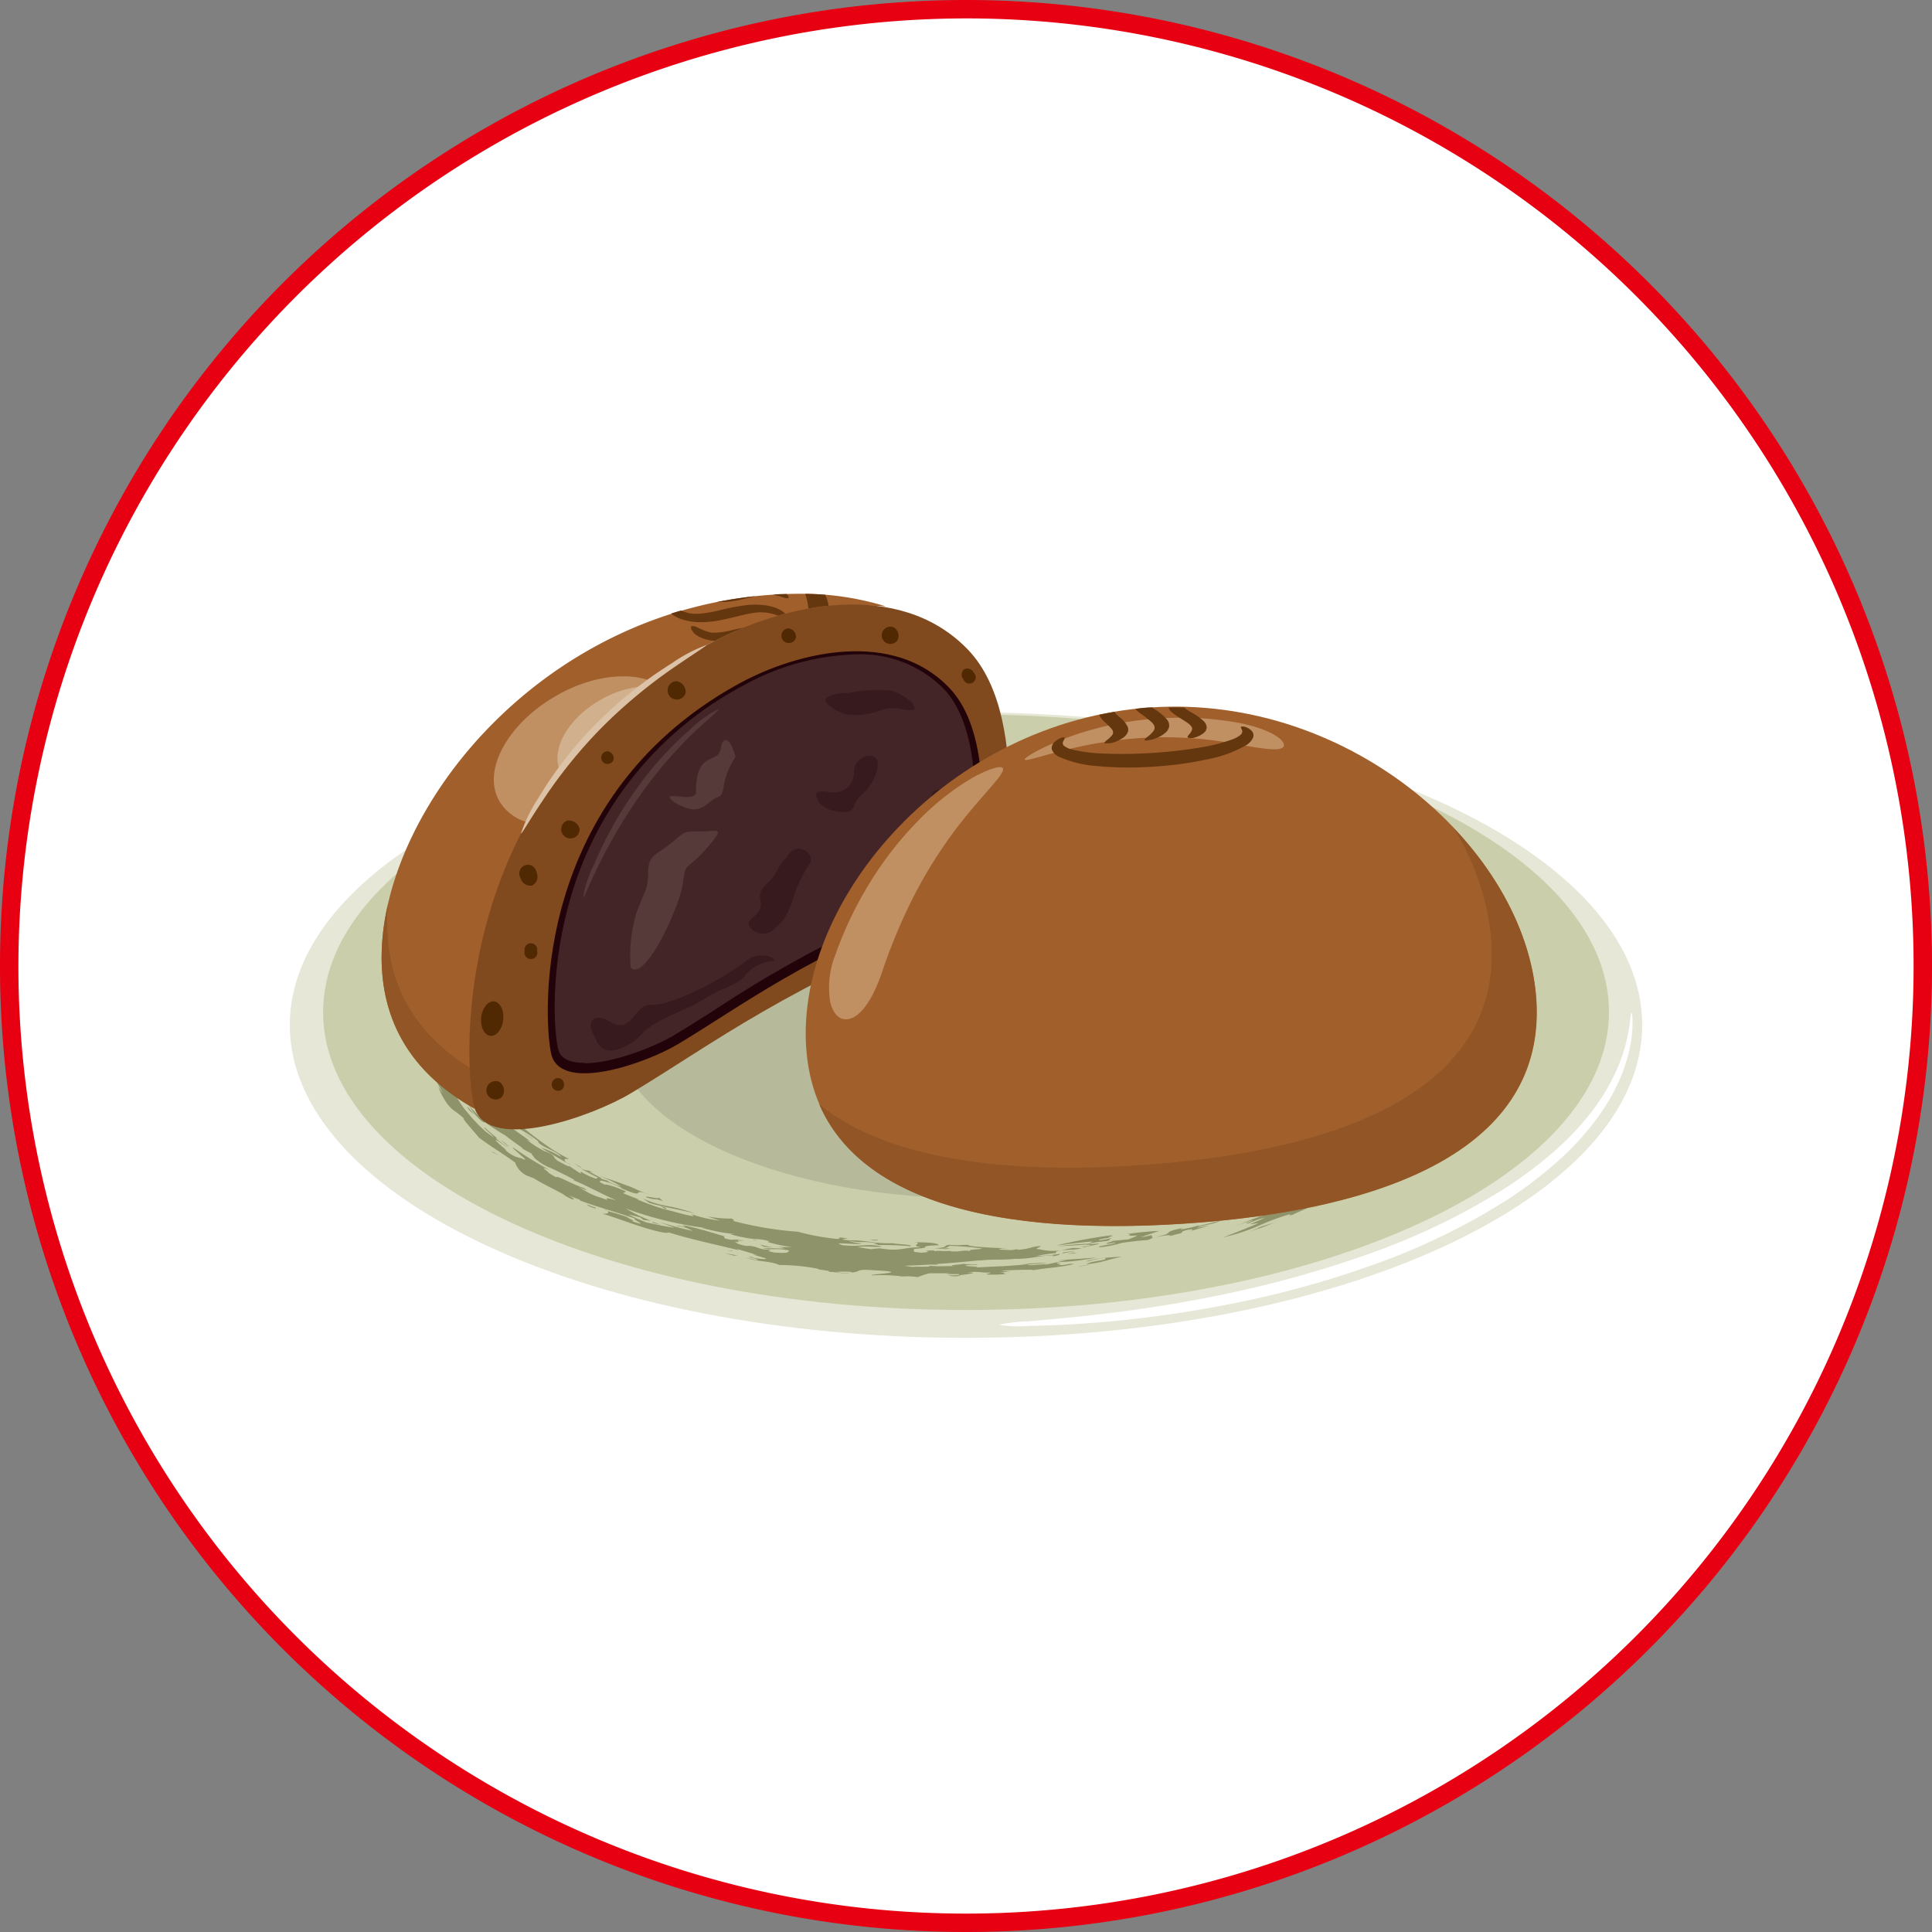 <svg xmlns="http://www.w3.org/2000/svg" viewBox="0 0 210 210"><rect x="0" y="0" width="210" height="210" fill="#808080" stroke="none"/><defs><style>.cls-1{fill:#fff;}.cls-2{fill:#e60012;}.cls-3{fill:#e6e7d6;}.cls-4{fill:#cbceaa;}.cls-5{fill:#b7ba9a;}.cls-6{fill:#8e936a;}.cls-7{fill:#a15f2c;}.cls-8{fill:#915526;}.cls-9{fill:#c09063;}.cls-10{fill:#d1b08d;}.cls-11{fill:#65370f;}.cls-12{fill:#804a1e;}.cls-13{fill:#dcc3a8;}.cls-14{fill:#220309;}.cls-15{fill:#432528;}.cls-16{fill:#563939;}.cls-17{fill:#371a1d;}.cls-18{fill:#502802;}</style></defs><title>アセット 1</title><g id="レイヤー_2" data-name="レイヤー 2"><g id="コンテンツ"><circle class="cls-1" cx="105" cy="105" r="104"/><path class="cls-2" d="M105,2A103,103,0,1,1,2,105,103.12,103.12,0,0,1,105,2m0-2A105,105,0,1,0,210,105,105,105,0,0,0,105,0Z"/><path class="cls-3" d="M178.5,111.42c0,18.8-32.91,34-73.5,34s-73.5-15.24-73.5-34,32.91-34,73.5-34S178.5,92.61,178.5,111.42Z"/><path class="cls-1" d="M108.56,144a17.55,17.55,0,0,1,3.23-.38c2.08-.18,5.09-.44,8.79-.89s8.09-1.12,12.9-2.14a119.45,119.45,0,0,0,15.39-4.33,73.79,73.79,0,0,0,14.35-6.87,45.28,45.28,0,0,0,5.56-4.11,30.91,30.91,0,0,0,4.15-4.35,22.32,22.32,0,0,0,2.6-4.21,19.16,19.16,0,0,0,1.25-3.52,20.88,20.88,0,0,0,.41-2.34,3.27,3.27,0,0,1,.15-.84s.1.29.11.85a13.56,13.56,0,0,1-.18,2.43,17.47,17.47,0,0,1-1.08,3.71,21.88,21.88,0,0,1-2.53,4.46,30.66,30.66,0,0,1-4.17,4.6,44.55,44.55,0,0,1-5.63,4.32,71.13,71.13,0,0,1-14.56,7.07,105.64,105.64,0,0,1-15.58,4.28,128.05,128.05,0,0,1-13,1.89c-3.74.34-6.77.46-8.86.49A13.88,13.88,0,0,1,108.56,144Z"/><path class="cls-4" d="M105,77.65c-38.6,0-69.88,14.49-69.88,32.37S66.4,142.39,105,142.39,174.89,127.9,174.89,110,143.6,77.65,105,77.65Z"/><path class="cls-5" d="M143,113c-.05,9.71-17.08,17.43-38,17.25S67,122.05,67,112.34s17.08-17.43,38-17.25S143,103.3,143,113Z"/><path class="cls-6" d="M126.25,134.36c.59-.13,1.13-.12.92,0,1.19-.37,1.24-.23,1.35-.51.74-.28,1.61-.3.75,0,.73-.21,1.46-.42,2.19-.65l-1.34.27c.32-.28,2.13-.44,2.49-.79-.79.21-1.59.41-2.39.6l.11-.1a12.13,12.13,0,0,1-2,.45c.05-.05,0-.09.42-.19-2.91.57-.7.53-3.13,1Z"/><path class="cls-6" d="M123.67,134.29l-1,.42-1.73.17c0,.1-1.26.33-.39.3a7.11,7.11,0,0,1,.75-.13c-.16.22-2.29.39-1.76.52a12.56,12.56,0,0,0,2.41-.48c1.26-.17,2.17-.27,2.77-.3.37-.09.4-.22.87-.33l-.32.07-.11-.28a8.07,8.07,0,0,1-1.19.24l2-.69a29,29,0,0,0-3.44.34C123.51,134.24,121.73,134.38,123.67,134.29Z"/><path class="cls-6" d="M125.6,134.46h0Z"/><path class="cls-6" d="M102.65,84.89a1.23,1.23,0,0,0,.64-.12c-1.66,0-3.32.07-5,.16.16.07,1.59.1.64.19a6.8,6.8,0,0,0,1.91-.16l-.36.12c1.14-.18,1.93.1,1.18.21h.1c1-.21,2.1-.42,3.16-.61C103.78,84.64,104.05,84.87,102.65,84.89Z"/><path class="cls-6" d="M140,132.23c.6-.24.67-.3.59-.3Z"/><path class="cls-6" d="M105.69,84.54l1-.18A7.36,7.36,0,0,0,105.69,84.54Z"/><path class="cls-6" d="M98.92,87.43s0,0,0,0l.43-.11h0Z"/><path class="cls-6" d="M128.31,86.09l.33,0Z"/><path class="cls-6" d="M86,89.79l2.09-.49c-.27.12.75,0,.32.11.16,0,.91-.17.7-.18l-.43.06a7.6,7.6,0,0,1,2.24-.8,5.9,5.9,0,0,0-2.27.38l-.55.11-1.72.59Z"/><path class="cls-6" d="M161,112.58v0A0,0,0,0,0,161,112.58Z"/><path class="cls-6" d="M161,112.46l.07.09C161,112.44,161,112,161,112.46Z"/><path class="cls-6" d="M105.33,84.69s.15-.1.36-.15l-.74.13Z"/><polygon class="cls-6" points="103.64 85.22 101.79 85.28 101.11 85.42 103.64 85.22"/><path class="cls-6" d="M125.41,85.41c3.85.65-1,.11.76.49,1.07.16,1.47.1,2.14.19-3.06-.47.5-.37-2.59-.86a9.43,9.43,0,0,1,3.3.42c1.13.47-1.06,0-1.38.14a4.26,4.26,0,0,0,1.58.1c1.92.45,4.06.62,5.12,1.24a11.15,11.15,0,0,0,2.16.31c.23-.21-2-.72-2.49-1,.1,0,.3.14.23.16l-1.19-.36c1.12.37-.22.2-.84.07-.44-.1-1.33-.29-1.19-.33l.68.1c-.85-.28-1.95-.25-2.85-.57,0-.07.32,0,.38,0-1.07,0-2.06-.25-3.62-.39l.93-.09a37.37,37.37,0,0,1-6-.86c.21.06.6.15.36.16-1.15-.08-2-.35-1.44-.42-1.14.06-4.24-.62-5.78-.44q-3.56.39-7,1l.83,0c.62.23,1,.22-.14.4a9.31,9.31,0,0,1,2.3-.24c-.64.09-.81.33.74.42,3.9,0,6.54-.43,10.23-.29.11.17,3,.52,4.35.8a12.69,12.69,0,0,1-2.66-.14l2.66.44Z"/><path class="cls-6" d="M116.31,84.79a1.36,1.36,0,0,0,.29.06A1.36,1.36,0,0,0,116.31,84.79Z"/><path class="cls-6" d="M122,85.21s0,0,0,0l.34,0Z"/><path class="cls-6" d="M106.23,85.08l-.63.1.5,0C106.26,85.12,106.34,85.1,106.23,85.08Z"/><path class="cls-6" d="M105.46,84.77l.12-.06-.25,0S105.33,84.76,105.46,84.77Z"/><path class="cls-6" d="M139.41,90.47l.36.09A1.31,1.31,0,0,0,139.41,90.47Z"/><path class="cls-6" d="M129.62,86.51c-1.33-.26-.21.2-2.08-.17l.54.13c-1.36-.17-3.72-.63-5.33-.85.19-.08-1-.27-.75-.39a13.86,13.86,0,0,0-2.8-.13c-.68-.13-1.73-.1-2.6-.25.36.13-1.26.2.86.29-.17,0-.06,0-.23,0a27.62,27.62,0,0,0,3.09.25c.69.18-1.17,0-.51.13,1.48.07,4.56.74,4.52.39a5,5,0,0,1,1.5.37,18.17,18.17,0,0,1,3.74.61c1.33.31,2.44.6,2.49.37a23.08,23.08,0,0,0-2.51-.46Z"/><path class="cls-6" d="M108.48,85.1h0Z"/><path class="cls-6" d="M91.46,84.34,92,84c3.21-.37,4.39-.36,7.21-.51.21,0-.13.08-.3.1,2-.13,5-.11,6.4-.24.63,0,2.28.13,1.65.21a8.46,8.46,0,0,1,1,0c.09.11-.79,0-.81.1a1.33,1.33,0,0,0,.45,0c-.47.09.48.38-1.71.35-.85-.28,1.52,0,1-.31-.73,0-.64.1-.71.13-.92,0-.9-.08-.85-.15-.35.09-1.52,0-2,.11-1.8,0,.1-.22-1.08-.2l-.67.31h-2c-2.83.24.42.48-2.79.81.41-.17-.9-.36-2.4-.3A34.25,34.25,0,0,1,98.17,84c-1.65-.15,2.26-.14,1.4-.36a19.48,19.48,0,0,1-3.22.24l.34,0c-1.12,0-1.94.4-3.49.42-.77.08-.64,0-.51-.1A4.49,4.49,0,0,1,91.46,84.34Zm1.67-.22,1-.06A4.94,4.94,0,0,0,93.13,84.12Z"/><path class="cls-6" d="M109.73,135.69h0Z"/><path class="cls-6" d="M57.51,98.64l-.46.32Z"/><path class="cls-6" d="M50.52,108.11c-.06.23-.11.46-.15.68C50.44,108.53,50.48,108.32,50.52,108.11Z"/><polygon class="cls-6" points="102.81 135.75 102.78 135.75 102.65 135.76 102.81 135.75"/><path class="cls-6" d="M61.63,126.37a3.89,3.89,0,0,0,.38.27A1.63,1.63,0,0,0,61.63,126.37Z"/><polygon class="cls-6" points="50.55 107.98 50.53 108.02 50.52 108.11 50.55 107.98"/><path class="cls-6" d="M62.72,96.54l.31-.19A2.64,2.64,0,0,0,62.72,96.54Z"/><path class="cls-6" d="M61.63,96.17l.3-.19Z"/><path class="cls-6" d="M80.48,90.21l.75-.2Z"/><path class="cls-6" d="M63.53,95.42l.09-.08C63.52,95.39,63.49,95.43,63.53,95.42Z"/><polygon class="cls-6" points="114.76 136.26 114.72 136.27 114.7 136.3 114.76 136.26"/><path class="cls-6" d="M116.63,135.67l.68-.09C117.06,135.6,116.81,135.64,116.63,135.67Z"/><path class="cls-6" d="M71.78,131.11c.18.11.63.3.4.28C72.57,131.45,72.59,131.3,71.78,131.11Z"/><path class="cls-6" d="M111,138.34a4,4,0,0,1,.44-.12C111.17,138.28,110.91,138.32,111,138.34Z"/><path class="cls-6" d="M111.46,138.22l.43-.09C111.74,138.15,111.59,138.19,111.46,138.22Z"/><path class="cls-6" d="M66,131.58a.86.86,0,0,0-.21-.13C65.75,131.5,65.83,131.54,66,131.58Z"/><path class="cls-6" d="M117.87,135.57c.12-.08,3.07-.58.57-.32.07-.23,1.59-.29,2.25-.43-.49,0,.22-.17.06-.23a8.92,8.92,0,0,1-1.25.23c-.27-.07.55-.23,1.2-.28-.81,0,1-.3-.15-.24a57.23,57.23,0,0,0-5.75,1.08c1.38-.16,2.9-.38,4-.43l-.45.24a33.22,33.22,0,0,0-3.33.27c1-.05,1.89-.1,2.83-.17,1.34,0,.46.15-.58.29A2.1,2.1,0,0,1,117.87,135.57Z"/><path class="cls-6" d="M116.11,137.4h0l.12,0Z"/><path class="cls-6" d="M79.53,86.53l.23-.13C79.57,86.48,79.51,86.51,79.53,86.53Z"/><path class="cls-6" d="M114.33,136.63h0Z"/><path class="cls-6" d="M73.48,88l0,0S73.49,88,73.48,88Z"/><path class="cls-6" d="M73.08,92.38h0C73.24,92.34,73.18,92.35,73.08,92.38Z"/><path class="cls-6" d="M73.48,88.05v0S73.47,88,73.48,88.05Z"/><path class="cls-6" d="M48.33,104.55s.08-.07.19-.19S48.48,104.34,48.33,104.55Z"/><path class="cls-6" d="M52.36,99.93l.1-.06Z"/><path class="cls-6" d="M70.76,129.88l-.64-.21A6,6,0,0,0,70.76,129.88Z"/><path class="cls-6" d="M73.51,88l.27-.14Z"/><polygon class="cls-6" points="47.62 113.73 47.57 113.55 47.58 113.66 47.62 113.73"/><path class="cls-6" d="M48.44,116.72a1,1,0,0,0-.14-.17c.26.49.62,1.2,1,1.77a3.31,3.31,0,0,0,.88,1.06,8.24,8.24,0,0,1-.64-1.08c-.22-.44-.35-.82-.22-.7a11.81,11.81,0,0,1-.9-2.1c.35,1.2-.13.21-.45-.59-.15-.76.2.09.06-.56a11.11,11.11,0,0,1-.33-1.72,11.15,11.15,0,0,0,.23,1.52l-.29-.42.05.15c.16.64.26,1,.29,1.15s0,.23,0,.27-.05.08,0,.27A6.51,6.51,0,0,0,48.44,116.72Z"/><path class="cls-6" d="M48.3,116.55a4,4,0,0,0-.21-.38A1.73,1.73,0,0,0,48.3,116.55Z"/><path class="cls-6" d="M55.07,125c.11.07.23.16.39.25Z"/><path class="cls-6" d="M99.79,85.44c-.05-.06-1.58-.11-1.55,0l1.37,0Z"/><path class="cls-6" d="M82.4,134.87l-.5-.1h-.1A3.93,3.93,0,0,0,82.4,134.87Z"/><path class="cls-6" d="M49.59,118a2.12,2.12,0,0,0-.29-.37A1.64,1.64,0,0,0,49.59,118Z"/><path class="cls-6" d="M82.43,135.23a1.76,1.76,0,0,1,.54.27c.44.08.76.06,1.21.11A12.46,12.46,0,0,1,82.43,135.23Z"/><path class="cls-6" d="M84.22,135.61h0Z"/><path class="cls-6" d="M100.7,85.47l.41,0-.21,0,1,0,.43,0a.27.27,0,0,0-.15,0h.34c.83-.17,2.92-.29,3.53-.37a21.66,21.66,0,0,1,2.38,0c-.56,0-1.32,0-1.09.08a14.87,14.87,0,0,0,3.69.26l-1.16,0c.87-.08,1.75-.14,2.63-.2.91.19-1.32.09-1.68.19,2-.06,3.7.5,4.66.3.12.18.32.48,1.65.59-.94-.29.81,0,0-.33.47,0,1.48.22,1.57.1l-.13.06a11.68,11.68,0,0,0,4,.23c2.72.34,4,.68,6.14,1.09a2.57,2.57,0,0,0,1.47.74c.44-.06,2.42.34,2.67.21a8.35,8.35,0,0,0-2.26-.33c-.73-.37,0-.21-1.06-.57.42.13,1.4.32,2.38.55a13.63,13.63,0,0,1,2.41.7l-.34-.06c1.46.52,1.61,1,4.13,1.54l1.2.27c-.06,0-.07,0-.11,0a11.33,11.33,0,0,1,1.62.68,11.62,11.62,0,0,0,1.8.64c-.16,0-.07,0-.24,0,1.13.56,2.38.86,3.27,1.22.46.39-.19.09-.57,0,2,1,4.23,1.83,5.52,2.38.4.27.79.55,1.18.83-.76-.4-1.74-.78-1.57-.56a9.4,9.4,0,0,1,1.53.85,10.86,10.86,0,0,1-1.17-.34c.92.67,1.07.67,1.15.63s.07-.12.65.46c.59.41,1,.53,1.15.48.32.3.64.61.94.92a9,9,0,0,1,2.25,1.71c.15,0-.5-.72-.85-.94a5.52,5.52,0,0,1,1.54,1.21,11.06,11.06,0,0,0,1.48,1.9c.66.83,1.14,1.62.74,1.36a14.17,14.17,0,0,1,2.28,5,13.55,13.55,0,0,1,.23,4.67c-.19.72-.65,2.12-.55,1.23a20.47,20.47,0,0,1-1.15,3.13,11,11,0,0,1-1.82,2.8c-.16.14.74-.94.59-.94a10.74,10.74,0,0,1-1.65,1.94c-.65.62-1.41,1.29-2.39,2.17a1.36,1.36,0,0,0,.41-.49,9.9,9.9,0,0,1-1.26,1.25c-.32.21.38-.35.18-.25a68.13,68.13,0,0,1-5.88,3.88,42,42,0,0,1-6.3,3.1c1.35-.53,1.76-1,1.74-1l-1.31.54c-.46.3-1.45.68-2.26,1.06-.12,0-.54.1-.15-.1a25.7,25.7,0,0,0-3.44,1.26,21.51,21.51,0,0,1-3.93,1.29c1.3-.49,2.59-1,3.87-1.55l-1,.14c.57-.23,1.12-.48,1.68-.72-1.07.21-1.89.74-2.06.61.2-.11.74-.25.73-.34a12,12,0,0,0-1.8.61c.94-.43,2.38-.94,3.81-1.47s2.88-1.08,3.87-1.51c.3-.15-.24.18-.29.24.82-.33,1.35-.43,2.35-.92.57-.41-.52.11-1,.3,0-.14.27-.24.82-.5a7.08,7.08,0,0,0,1.71-.63,19.51,19.51,0,0,1,2.12-.89c1.43-.78,1.25-.83,1.08-.84s-.32,0,1.05-.76l.9-.32c1.48-1.09,3.3-2.57,4.81-3.93l-.31.3c-.16.25.23,0,.41-.14,1.2-1,1.92-2.2,2.62-2.82a20.94,20.94,0,0,0,1.43-2.85,12.07,12.07,0,0,0,.81-3.16c.17-.23.14.39,0,1.17s-.51,1.68-.62,2.08a13.93,13.93,0,0,0,.65-1.66c-.34,1.05-.45,1.47-.62,2.14a6.51,6.51,0,0,0,.66-1.71c.11-.51.19-1,.3-1.73,0,.13.14-.06.23-.73l-.15-.21s0-.09.07-.3a11.07,11.07,0,0,0-.21-2.57c0,.55-.13.59-.09,1.24.08-.24.15.32.11,1,0-.29-.07-.13-.1.09s-.09.53-.13.52a9.93,9.93,0,0,0,0-2,8.76,8.76,0,0,0-.33-1.67l.08-.31a14.08,14.08,0,0,0-1.37-3.18l.2.2a25.33,25.33,0,0,0-2.63-3.64,23.64,23.64,0,0,0-3.6-2.49A18.92,18.92,0,0,1,151,98a12.85,12.85,0,0,0-2.83-1.62c-.09-.07,1,.4,1.55.62-.91-.58-1.78-.76-2-1.1,2.09,1.22,0-.21.95.26a18.41,18.41,0,0,0-2.62-1.23c1.65.81-.71,0,1,.72-1.36-.5-3.17-1.25-4.73-2,0-.08-.14-.2-.72-.47l-.53-.06c-.75-.31,1.51.41,0-.21-.82-.19-2-.65-3.08-1a6.71,6.71,0,0,0-2.48-.54c-1.18-.52,2.37.54.59-.21,1.12.17,2.54.82,3,.75-1.06-.3-.32-.3-1-.52l-1.21-.25.26.08c-2-.43-5.15-1.37-7.74-1.89-2.23-.26-3.79-.25-6.42-.68.8,0-2.18-.45-.48-.42A6.49,6.49,0,0,0,120,88c1.08.17.38.07,1.28.24a14.79,14.79,0,0,1-2.61-.29c.26,0,.16,0,.22,0-1.28-.22-.63,0-1.57,0a22.61,22.61,0,0,0-2.9-.38l-1.26.13c.69-.1-1.19-.13-1.37-.27a20.44,20.44,0,0,1-3,.11c.56-.06-1.24-.15-1.26-.29-2.33-.19-3.85.36-6.06.2.07,0,.51-.14-.13-.16s-1.4.06-1.94.1h0c-.27,0-.43.05-.44.08a31.5,31.5,0,0,1-3.2.61,8.2,8.2,0,0,0,2.34-.1l.56-.19c.57.22,1.65-.12,2.07,0-1.09.33-4.23.41-6.09.76a52.26,52.26,0,0,0,5.82-.1l-1-.06,1.14,0-1.11-.13c1.08,0,2-.09,3-.1-1.14,0-1.6-.19-.94-.17a11.26,11.26,0,0,0,2.3-.13c-.54,0-1.25,0-.8-.11,1.93.18,2.45.06,4.2.3-.21-.29,2.19,0,2.46-.19l-.82,0,1.73-.1c1.58.31-1.41.16,1,.45,2.22.16,2.18-.14,3.94,0a17.66,17.66,0,0,1-3.4,0l.85.14c-.46.06-2.41-.07-3.39-.11,1.62-.13-.75-.1-1.48-.26-.14.16.9.16-.33.26a26.91,26.91,0,0,1,2.77.14,10.54,10.54,0,0,0-2.94.13,9.68,9.68,0,0,1-2.64.16c1.27-.07-.44-.24-.59-.31-.6,0-1.8.07-2.3.12l.46.22c-1.59.14-2.17-.34-4,0-.23.14,1.62,0,1.29,0a42.63,42.63,0,0,1-5.68,0c-.12.08-.08.22-.85.42.23-.16-.35-.18.52-.36a12.41,12.41,0,0,0-2.28.32c1.56-.09-.61.26-.89.38-.8.07.23-.17.72-.26-.65,0-1.44-.08-1.78.17a9.68,9.68,0,0,1,3-.75l-.81.06a6,6,0,0,1,1.46-.18c-.79,0-.73-.17-.55-.29s-.06,0,0,0c.65,0,1.15-.11,1-.18.57-.25-.91,0-1.36-.09l-1,.14q-1.65.51-3.27,1a21.43,21.43,0,0,1-3.16.31l-.27.22c-1.23.19-2.4.37-1.65,0,.05,0,.21,0,.48,0a.52.52,0,0,1,.17-.09l0,0c-1.31.29-2.12.5-2.2.52,2.19-.68.06-.32.37-.69-.75.18-1.5.37-2.24.57,1.39-.2,0,.14-.42.29a12.79,12.79,0,0,0-2.6.61l.05-.05a21.88,21.88,0,0,0-2.88.8,17.21,17.21,0,0,1-1.5,1c1.54-.41.66-.06.81,0a2.61,2.61,0,0,0-.47.15c-.2.12.31,0,.37,0a30.81,30.81,0,0,0,3.87-1.44c-.53,0-.84.32-1.41.41a15.73,15.73,0,0,1,3.19-1l.48,0,1.37-.39a5,5,0,0,1-1.62.63c.21.08,1.42-.36,2.32-.5l.42-.28c-.15.14,1.76-.22.43.19-.73.19-1.45.4-2.17.61h.64l-1.84.46.41-.2a5,5,0,0,1-1.94.36c-.23,0-.48,0-1.92.47a18,18,0,0,1-3.63,1.31c1.27-.47.08-.19.52-.48a8.24,8.24,0,0,0-2.35,1c-.37,0-.65,0,.52-.4.06-.29-1.51.59-1.7.39a12.41,12.41,0,0,0-3.31,1.79,21.12,21.12,0,0,1-3.7,2l.1-.18c-1.27.77-2.25,1.39-3.18,2a22.78,22.78,0,0,0-2.79,2.15c-.58.39-1.14.79-1.69,1.22.28-.36,1.08-1.36.56-1.06.93-.49,1.71-1.26,2.7-1.8.05-.13-.35.1-.53.19.54-.41.88-.51,1.6-1-.07,0-.91.48-.32,0l1.11-.54a4.11,4.11,0,0,0,1-.84,3.34,3.34,0,0,1,1.24-.83,7.34,7.34,0,0,1-1.4,1.27c.76-.44-1,.68-.22.34a20.54,20.54,0,0,1,3-1.91,3,3,0,0,1-.55.38c.74-.35,1.49-.69,2.25-1-.31.07.14-.19.63-.46s1-.55.89-.59a22.72,22.72,0,0,0-2.11.93l-2.32,1.13a13.4,13.4,0,0,0,2-1.5.61.61,0,0,0,.15,0c.34-.37-.11-.22-.24-.51-1.16.82-2.08,1.07-3.44,2-.18.31.93-.28,1.63-.7l-1.2.8.2-.21c-1.07.58-2.11,1.21-3.12,1.88a5.55,5.55,0,0,0,1-.87c-.4.25-.81.47-1.25.71.18.08.2.22-.17.48-1.92,1.33-2.94,2.11-3.7,2.57l-.18.2c.2-.07,0,.27-.35.73a10,10,0,0,0-.82,1.35c-.13-.15-.8.85-1.21,1.35,0,.4.48.15,1.05-.37a6.37,6.37,0,0,0,.48-1,1.36,1.36,0,0,1,.1-.54A21.8,21.8,0,0,1,54,101.38c-.1.16-.19.33-.28.5.92-.81,1.72-1.74,1.79-1.51-.42.52-1.28,1.18-1.63,1.74.21-.17.42-.34.64-.5a2.45,2.45,0,0,1-.81.77,2.76,2.76,0,0,0-.93.94c.55-.35-.11.12-.46.76.23-.19.69-.76,1.12-1.2s.79-.75.72-.46c-.27.36-.84.83-1.38,1.37a4.61,4.61,0,0,0-1.22,1.72v-.06a6.21,6.21,0,0,0-.81,1.59,7.32,7.32,0,0,0-.21,1,6.19,6.19,0,0,0-.49,2.19l-.09,0c0,.33,0,.65,0,1a4.64,4.64,0,0,1,.25-2l-.19.07a12.54,12.54,0,0,0,.6-2.44,19.7,19.7,0,0,0-.67,2,2.17,2.17,0,0,0-.07,1.42c-.08.22-.16.45-.23.68s0,.22,0,.33c-.06.26-.15.26-.21.06a2.65,2.65,0,0,1-.08-1.12c.06-.17.1-.26.13-.2a4.49,4.49,0,0,1,.35-2.09q-.08.31-.12.63c.42-1.41,1.07-2.64,1.21-3.18a10.86,10.86,0,0,0-1.92,6c.37.6.66,1.24,1.06,1.46a12.66,12.66,0,0,0,.59,2c.26.68.57,1.33.8,1.86l-.12,0a6.37,6.37,0,0,0,.85,1.27c.29.55-.4-.23-.19.15a18.65,18.65,0,0,0,1.35,1.47c-.1,0-.44-.3-.79-.71a11.58,11.58,0,0,1-.94-1.23c.09.12.29.35.25.26-.24-.39-.63-.91-.93-1.41a2.41,2.41,0,0,1-.47-1.18c-.19-.38.47.73,0-.6-.21-.92-.45-1.16-.55-1.25a2,2,0,0,0,.06.69c0,.3.1.56,0,.32.25.72.46,1,.82,1.88a5.65,5.65,0,0,1-.87-2c-.29-.69-.48-1-.62-1s-.21.23-.13.6c0-.1.24.58.45,1,.1.22.19.38.21.36a2.47,2.47,0,0,0-.13-.7c.22.4.48,1,.81,1.57a10.27,10.27,0,0,0,1.1,1.67l-.07,0c.29.41.6.8.93,1.19-.17-.14-.48-.48-.56-.44A17.83,17.83,0,0,0,53.39,120c-.46-.39-.36-.23-.1.08s.7.75.88,1c.26.06.94.55.41-.06s-.43-.3-1-.87c.32.22.64.44,1,.65l.05.09.64.33c.58.52.39.49.25.47s-.24,0,.61.58l-.05-.36c.89.76,1.94,1.62,3,2.36A19.44,19.44,0,0,0,61.9,126c-.49-.1-.78,0-.27.42-.64-.39-1.94-1.12-2.85-1.68A9.48,9.48,0,0,1,61,125.76c-.15-.31-.81-.62-1.41-.91s-1.15-.6-1.09-.8a13.49,13.49,0,0,0-2.08-1.35,5.22,5.22,0,0,1-1.66-1.33c-.15.12-.56-.4-.76-.37a5.48,5.48,0,0,0,1.49,1.49c.74.57,1.62,1.15,2.26,1.65a3.25,3.25,0,0,0-.49-.25,10.72,10.72,0,0,0,2.08,1.31l-.08-.07c1.31.58.69.57,1.38,1.06.29.14,1.3.74,1.2.53.42.29.85.57,1.29.85l0-.22a8.24,8.24,0,0,0,1.66.78L65,128c-.64-.31-1.27-.63-1.9-1,1,.42.34,0,1.43.45-1.29-.38.81.49.87.69l.84.26-.22,0a10.1,10.1,0,0,0,1.52.58A12.92,12.92,0,0,0,65,127.77c.84.27,2.49.83,2.89,1,.88.27,1.44.62,2.25.93-.79-.25-.7-.07-.8,0s-.39.08-1.92-.59a1.24,1.24,0,0,1,.4.15,9,9,0,0,0-2.55-.95c.12.2-.59-.07.56.51-.35-.24,1.11.16,2.21.69l-.31.19c.56.23,1.11.45,1.67.66l-.16,0a26.29,26.29,0,0,0,3,1.08c.44.09,1.47.4,2.24.58s1.25.26.58-.08a14.4,14.4,0,0,0,3.2.74l-1.43-.48a12.21,12.21,0,0,0,2.7.25c.13.1.42.24.12.25a38.76,38.76,0,0,0,7.11,1.19,24.93,24.93,0,0,0,4.26.78c.5,0-.36-.3,1.19-.05.1,0-1.53.05.22.21,1.25-.09,2.9.39,4.53.3.85.13,2.34.17,2,.33a33.34,33.34,0,0,0-3.57-.13c.19-.09-1-.18.05-.18-2-.3-1.34,0-3.16-.26-.14,0,.92.28,1.32.25,0,.26-3.63-.25-2,.21,2,.22,2.59-.23,4.27.15-.69.1-1.75-.11-2.64.06l1.4.22,1-.1-.07,0c2.47.39,2.31-.09,4.53-.11-1.28-.22.31-.4-.65-.54,1.48,0,2.56.08,2.57.32-2.78.11-.16.26-2.74.4.42.1-.63.32.91.41,1.73-.11-.51-.21,1.21-.24.1,0,.21,0,.15.08.79-.1.92.07,1.88-.06l-.23.05c1.18.15,1.29-.16,2.31,0-.41-.18.68-.15,1.31-.27a29.6,29.6,0,0,0-3.61-.3c-.25.14-.1.22-.93.27h1.32c-.29,0-.51.05-.77.08l-1.26-.1c1.6-.06.87-.23,1.55-.36,1.47.07,1.21,0,2.14,0-.1.21,2.83.33,4.52.39l-.78,0c-1.23.17.85.14.9.19l.89-.14c-.17,0-.4.08,0,.09,1.21-.1,1.13-.3,2.33-.41.1.11-.91.34-.15.35a6,6,0,0,0,2.71.06,5.93,5.93,0,0,1,1-.18.6.6,0,0,0-.18,0h1.08c-.89.29-1.85.09-2.75.36l-.06.19a15.21,15.21,0,0,0-2.13.32,22.08,22.08,0,0,0,2.54-.24c.19.11-.67.26-.79.28l.17-.12c-1.47,0-2.17.34-4,.39-.28,0-.11,0,0-.05-1.47.24-2.92,0-4.35.29l.47-.11c-1,.1-2.89.29-4.8.42l0,.07c.21,0-.51,0-.89,0h0c-1,.06-1.89.1-2.65.12a7.71,7.71,0,0,0,.9.13c.31-.07,2.07.06,1.83-.14.81.14,2.13,0,2.72.07-1.08-.13.76-.17.95-.28.37.12,1.61,0,1.47.15a4.31,4.31,0,0,0-1,0c-1.14.16,2.09.12.67.28,1.81-.13,4.2-.15,6-.41h-1c.83,0,2.78-.17,2.94-.11-.62.07-1.34.11-2.12.18,0,.19,1.89-.11,2,0,.76-.15,1.51-.31,2.26-.48l-1,.08c.62-.16,2.71-.21,4.26-.37a25.38,25.38,0,0,1-3.94.5c-1.18.18.75.18-.37.33a5.15,5.15,0,0,0,1.38-.13h.45c-1,.33-3.23.46-4.72.73a1,1,0,0,0,.28-.09c-1.16,0-2.33,0-3.45.12a4.11,4.11,0,0,0,1.17,0,13.39,13.39,0,0,1-1.42.19c1,0,.2.13.87.14a15.08,15.08,0,0,1-2.07.07c-.44-.07.35-.12.26-.23-.86.08-1.25-.18-2.51,0,1.67,0-.43.25-1,.32h.28a2.29,2.29,0,0,1-1.35,0c.69,0,1.35,0,1.16-.14-.46,0-.91,0-1.42,0l.47-.09-2.25,0a8.72,8.72,0,0,0-1.28.42,7.27,7.27,0,0,0-1.8-.06l.24,0a17.8,17.8,0,0,0-3.39-.13c-.69-.14,5-.32,0-.57-1.89-.15-1.2.23-2.3.25,0,0,.06,0,0-.06a9.67,9.67,0,0,0-1.61,0,7.52,7.52,0,0,0,1.45.16c-.27.11-1.73-.2-2.38-.17.85-.11-1.6-.27-.94-.31a22.31,22.31,0,0,0-4.3-.43c-1.07-.46-2-.3-3.74-.78.27.06.78.12,1.17.23,1,0-1.85-.46-.24-.3-.35,0,0,.08.31.12.61.1,1.19.13,1,0l-1.43-.42.51.06-2.17-.65c-.06,0,.13.1.24.15-2.54-.63-5.48-1.25-7.67-1.95-.27.17-1.65-.19-3.17-.68s-3.19-1.14-4.12-1.36c.52.06.87-.07.62-.28a22,22,0,0,1,2.12.64c.11.12,1.17.6.44.43,2.47.81-.26-.32.52-.23-2.71-.92-4.37-1.34-6.08-2l0-.07q-.65-.24-1.29-.51c1,.53.83.76-.44,0l.16.07c-.69-.47-2.29-1.17-3.41-1.88l-.84-.33a2.58,2.58,0,0,1-1.23-1.41c-1.67-1.2-2.74-1.79-3.93-2.71-.21-.27-.86-1-1.28-1.5s-.61-.85,0-.26a12.24,12.24,0,0,0-1.51-1.23,3.69,3.69,0,0,1-.73-.8,8.19,8.19,0,0,1-.9-1.72c.17.24.35.48.54.71a16.12,16.12,0,0,1-2-5,10.76,10.76,0,0,1-.11-4.16c.16.64.34-.4.77-1.56a6.32,6.32,0,0,1,1.43-2.57c-.17.09.35-1,.4-1.14a3.54,3.54,0,0,0,.61-1c-.37.48-.35.24-.37.13s-.12-.09-.64,1a10.34,10.34,0,0,1,2.82-4.58l.1.16c-.49.48-1,1-1.41,1.51.23-.08-.44.75-.64,1.15a7.49,7.49,0,0,1,1.07-1.21c.16-.12.16,0,.15,0s0,.13.15,0,.45-.48,1.11-1.17c.18-.35,0-.15.72-.88-.33.33-.31.48.24,0l.44-.59c.6-.32.21.07-.18.49s-.81.85-.33.53c-.48.55-1.12,1.31-1.56,1.93s-.68,1.08-.44,1A13.16,13.16,0,0,0,51.69,101a6.47,6.47,0,0,1,1.58-1.73l.26-.1a8.69,8.69,0,0,0,.94-1.2c.07,0,.27-.08.72-.4,1-1.07,1.84-1.64,2.87-2.57-1.5,1-2.15,1.45-2.83,1.88a14.73,14.73,0,0,0-2.73,2.2c.2-.24.79-.8,1.35-1.32s1.09-1,1.09-1.16l.07.17a17.92,17.92,0,0,1,3.28-2.3l-.75.57c1.68-1.18,3.05-1.44,4.34-2.42a11.64,11.64,0,0,0-1.21.63,23.22,23.22,0,0,1,3.12-1.54c.67-.41,1.35-.8,2-1.19,0,.09,1.39-.44.78,0a22.06,22.06,0,0,0,3.17-1.34c1.69-.37-1.38.55-1.45.86,2.25-.73,4.61-1.51,5.85-2-.47.09-.71.12-.7.08A12.37,12.37,0,0,0,75,87.67l.32-.21c.88-.14.77,0,.07.24A13.56,13.56,0,0,1,78,87c-1.37.46-3.17.81-3.87,1.1a15.41,15.41,0,0,1,3-.67,33.32,33.32,0,0,0,3.63-.72c.06,0-.54.28.17.14,1.65-.37.39-.33.88-.56a9.93,9.93,0,0,1-2.65.39l.32-.16c.07,0,.87-.13,1.12-.13l.16-.24c0,.23,1.27.13,2.27-.13-1,0-.78,0-1.1-.2,1.39-.49,1.65-.07,3.22-.58-.11.09-1.51.37-.29.22A7.73,7.73,0,0,0,86.43,85c-.74.3-.52.4-1.31.74-1.77.32-.72.11-2.43.5l1.49-.11c-1.5.29-1.06.4-1.17.49,2.59-.27,1.88-.61,3.54-.82.78-.24-1.55.21-.32-.11,1.55-.2.33-.17,2.06-.49l-.28.12a8.19,8.19,0,0,0,1.68-.26c.67-.13-.85-.54,2-.86-.13.06-.18.1-.18.12-.85.6-1.7,1.21-2.54,1.83a84.62,84.62,0,0,1,9.32-.69c.78.25-2.31.38-2.1.5l-1.49,0c.07-.14,3.1-.26,1.75-.39a48,48,0,0,0-6.27.78c.8.2,3.26-.41,4.9-.29a14.75,14.75,0,0,0-1.8.2c1.51-.1,3.14-.18,4.86-.22l.39-.09-2.08,0a6.7,6.7,0,0,0,2.93-.52h-.27l.55-.1Zm42.18,45.37a.71.71,0,0,0,.18-.15C143,130.74,143.09,130.73,142.88,130.84ZM71.08,91.07c2-.61,4-1.12,5.88-1.58-1.78.23-3.29.48-3.64.44s.44-.39,3.34-1.13l.37-.12a28.85,28.85,0,0,0-3.29.85c-.47.21-1.46.69-2.31,1.14a13.76,13.76,0,0,0-1.54.88,9.41,9.41,0,0,0,1.47-.47Zm-1.62-.21c-1.12.35-.83.35-1,.49l1.14-.44C69.48,90.94,69.4,90.93,69.46,90.86Zm-.88.55.29-.09Zm22.14-4.89-.12,0,.84-.08A6,6,0,0,0,90.72,86.52Zm-2.38.08-.25.19.78-.08A.87.87,0,0,0,88.34,86.6Zm-7.63.77c-.43.28-2,.63-2.06.87-.09.08.25,0,.63,0l1.32-.27a.66.66,0,0,1,.25-.14c-.47.07-.79.08-.63-.09,1.26,0,1-.43,2.35-.61C83,86.86,81.09,87.22,80.71,87.37ZM95,136.88l.33.15-.93,0a25.68,25.68,0,0,0-4.45-.54,4.82,4.82,0,0,1-1.37-.51l.91.16a9.06,9.06,0,0,1,3,.36A5.41,5.41,0,0,0,95,136.88Zm-18.68-3.42a.61.61,0,0,0,.24,0A39.33,39.33,0,0,1,68,131.35a16.14,16.14,0,0,0,2.75,1.33l-.78-.07-.4-.29L68.31,132a16.92,16.92,0,0,0,2,.89c.07,0,2.3.5,3,.56l-1.7-.65a37.35,37.35,0,0,0,3.7,1,3.93,3.93,0,0,0-1.75-.53c-.15-.18,1.66.33.55-.13,1.4.26,3.55.92,4.55,1.22l.13.25c1.1.34.81-.09,2.12.32-1.65-.3.22.3-1.09,0,.4.17,0,.24,1.28.5,1.15-.08,1.35.45,2.44.38.67.22-.78,0,.58.33,1.59.11,1.52,0,1.65-.22-1.45-.3-1.69,0-2.88-.26l2.44.05a5.59,5.59,0,0,0-1-.22,7,7,0,0,0,1.25.06l.57,0a15.16,15.16,0,0,1-2.73-.56l.2-.07a5.08,5.08,0,0,0-1.61-.24,14.22,14.22,0,0,1-2.65-.54h.48C78.26,133.94,78.09,133.92,76.27,133.46ZM51.86,102.31a4.71,4.71,0,0,0-1.52,1.1,8.83,8.83,0,0,0-1.06,1.35,11.26,11.26,0,0,0-1.15,2.38l.09-.33a7.39,7.39,0,0,0-.77,3.15,28,28,0,0,0,.12,3.59c-.19-.62-.24-.92-.32-1.23s-.19-.66-.33-1.39a13.43,13.43,0,0,0,.13,1.41c-.11-.19-.13.07-.08.5a15,15,0,0,0,.3,1.55c-.16-.28-.3-.57-.44-.86s-.07-.89-.08-1.38a5.16,5.16,0,0,0,0-.86,5.19,5.19,0,0,0,.22-1.11c.13-.74.38-1.67.54-2.33a4.45,4.45,0,0,0-.47,1.33c-.13.56-.23,1-.28.29,0,.58-.06.9-.1,1.24a5.44,5.44,0,0,0,0,1.27c-.08-.58-.12-.65-.18-.69s-.13,0-.17-.48a12.7,12.7,0,0,0,.12,2,7.19,7.19,0,0,1-.19-1.25c0-.54-.11-.9-.22,0,.05.41.08,1.18.19,1.83a2.58,2.58,0,0,0,.35,1.2l0,.06a2.48,2.48,0,0,0,.42,1.08,6,6,0,0,1,.56,1.27c.09,0,0-.35-.25-1-.11-.25-.21-.39-.32-.61a5.55,5.55,0,0,1-.38-1.07c0-.27.08.08.17.38s.18.56.19.14c0-.2-.2-.93-.3-1.54s-.11-1,.07-.64a12.22,12.22,0,0,0,.19,1.48c.18,0,.44,1,.58,1a8.93,8.93,0,0,0,1,2.41c.14.14.18,0,.26.08s.2.2.53.85a9,9,0,0,0,1.51,2.42,17.39,17.39,0,0,0,2,2.1c.3.22.59.44.9.65a5,5,0,0,0-.71-.7c-.31-.29-.53-.52-.23-.33.42.38.85.75,1.29,1.1l-.15,0a10.49,10.49,0,0,0,1.35,1c-.5-.21-1.41-1-1.35-.74a9.62,9.62,0,0,0,1.26,1.1c-.14-.09-.26-.16-.26-.13a3.21,3.21,0,0,0,1.75.94c.74.35.43.08,0-.3s-1-.85-.88-.87a41.4,41.4,0,0,0,4,2.47c-.37-.15-.75-.3-.66-.16.95.65-.05.15,1.36.94,0-.28,1.86.82,3,1.16.44.32.52.39-.52-.11a8.44,8.44,0,0,0,2,1.05c.31.09.83.28,1.16.38-.39-.26-.17-.27.79,0h.06c-1.52-.65-3.75-1.88-4.74-2.2l.3.05c-.82-.49-1.76-.91-2.57-1.31A5.7,5.7,0,0,1,58,125.78c.14-.06-.3-.23-.17-.37-.42-.21-.82-.43-1.23-.66l.29.09c-.65-.44-1.29-.9-1.91-1.38H55c-1-.57-1.71-1.07-2.3-1.49,0,0,0,.13-.33-.1a5.1,5.1,0,0,1-.66-.65h0c-.38-.46-.55-.82-1-1.42.46.58.95,1.13,1.46,1.66.23,0,.18-.19-.46-1,.3.33.5.39.15,0-.07,0-1-1-.73-.57a13.81,13.81,0,0,1-2-3.3,17.78,17.78,0,0,1-1.22-4.4c.08.55.15.71.16.68a2.15,2.15,0,0,0,0-.44,1.45,1.45,0,0,1,0-.4s0,.21.11.81a6.89,6.89,0,0,0-.11-1.56,3.89,3.89,0,0,1,0-1.61c0-.07,0,.16,0,.47a2.7,2.7,0,0,0,0,.87,17.57,17.57,0,0,1,.67-3.78,10.91,10.91,0,0,1,1.73-3.44h.21C51.11,103.28,51.46,102.8,51.86,102.31Zm4.08-4,1.36-1-.14.09q.66-.52,1.35-1c-.92.49-1.6.72-.41-.15-.07.13.34,0-.07.28.87-.46,2.78-1.41,2.18-1.36-1.51,1.14-.55-.07-1.73.84a13.22,13.22,0,0,1,1.94-1.31c-.62.5.31.18,1.38-.29.43-.27,1.69-.84,2.43-1.24-.34,0,.3-.41-1,.13a11.17,11.17,0,0,1,2-.88c-.31.16-.86.43-.8.46.58-.1,1.19-.36,1.55-.44l.8-.36a.64.64,0,0,1-.22,0l.85-.48c-1.17.54-.58.15-.6.06,0,.18.79-.28,1.2-.44l-1,.16c.4-.26,1.6-.45,1.3-.54A29.44,29.44,0,0,0,64,92.62l.75-.17a6,6,0,0,1-1.61.63,6.92,6.92,0,0,0-1.8.7c-.4.28-1.19.7-1.85,1.1s-1.2.77-1.15.9c.21-.23-1.38.57-2,1.14-.3.36-1,.94-1.49,1.41s-.84.79-.49.58a8.09,8.09,0,0,1,1.83-1.36c-.37.28-.73.57-1.09.87l.81-.44C55.53,98.22,55.65,98.3,55.94,98.33Zm29.2-9.23h0Z"/><path class="cls-6" d="M115.58,136.22c.39-.1,1.38-.18,1.17-.29C116.79,136.07,115,136.11,115.58,136.22Z"/><path class="cls-6" d="M116.77,136.25c.07,0,0-.09.46-.14l-1.22.16Z"/><path class="cls-6" d="M118.12,137.13a10.4,10.4,0,0,1,2-.4c.42.31-1.61.3-2,.68,1.83-.17,2.35-.56,3.83-.79C121.17,136.59,118.14,136.86,118.12,137.13Z"/><polygon class="cls-6" points="117.35 137.66 118.36 137.48 118.26 137.47 117.25 137.65 117.35 137.66"/><path class="cls-6" d="M95.48,134.83c-.09-.12-.71-.06-1-.06A5.45,5.45,0,0,0,95.48,134.83Z"/><path class="cls-6" d="M158.68,116.15a18,18,0,0,1-4.25,5.44,22,22,0,0,0,2.17-2.24A15,15,0,0,0,158.68,116.15Z"/><path class="cls-6" d="M70.62,130.77c2,.55,2.89.62,4.9,1.13a18.16,18.16,0,0,0-3-.81,11.13,11.13,0,0,1-2.66-.82Z"/><path class="cls-6" d="M71.58,130.15c.25.31-1.56-.27-1.33,0,1.31.4.67,0,1.84.42Z"/><polygon class="cls-6" points="79.7 135.95 79.05 135.92 79.56 135.99 79.7 135.95"/><polygon class="cls-6" points="63.03 126.87 63.25 126.93 62.39 126.42 63.03 126.87"/><path class="cls-6" d="M63.47,127l-.22,0Z"/><polygon class="cls-6" points="78.8 136.22 79.72 136.47 80.2 136.47 78.8 136.22"/><path class="cls-6" d="M71,132.93l.82.19C71.69,133.08,70.62,132.65,71,132.93Z"/><path class="cls-6" d="M57.85,123.73l-.84-.49.07.07.83.49Z"/><path class="cls-6" d="M64.61,131.14c.48.39-1.58-.64-.53,0C65.09,131.53,64.72,131.27,64.61,131.14Z"/><path class="cls-6" d="M54.44,123.92a3,3,0,0,0-.34-.25Z"/><path class="cls-6" d="M54.44,123.92a9.27,9.27,0,0,0,.93.75A5.27,5.27,0,0,0,54.44,123.92Z"/><path class="cls-6" d="M50.79,120.35l.25.32c-.33-.26-.2-.12.09.12s.31.27.37.28l.22.16-.27-.22C51,120.51,50.76,120.19,50.79,120.35Z"/><path class="cls-6" d="M52.69,104.5c-.83,1-1,1.27-1.07,1.14a2.48,2.48,0,0,0-.46,1,3.4,3.4,0,0,1-.16.67,8.12,8.12,0,0,1,.71-1.32A17.16,17.16,0,0,1,52.69,104.5Z"/><path class="cls-6" d="M51,107.26c-.06.13-.12.26-.18.42C50.9,107.51,51,107.38,51,107.26Z"/><path class="cls-6" d="M54.25,125.58l-.88-.46.3.21Z"/><path class="cls-6" d="M54,103.07c-.18.17-.43.46-.59.58C53.45,103.78,54.17,102.9,54,103.07Z"/><path class="cls-6" d="M48.92,106a6.58,6.58,0,0,0-.62,1.34C48.5,106.79,48.89,106.48,48.92,106Z"/><path class="cls-6" d="M56.57,100.09c-.21.15-.57.33-.51.15C55.81,100.52,55.55,101,56.57,100.09Z"/><path class="cls-6" d="M50.32,103.68l-.16.14c-.16.3-.33.59-.48.89C49.88,104.36,50.1,104,50.32,103.68Z"/><path class="cls-6" d="M46.85,106.1c-.16.63.1.18.34-.14s.41-.53.05.48c.3-.62.45-.91.5-1s0-.11-.06-.06-.32.27.17-.63C47.24,105.74,46.87,106.24,46.85,106.1Z"/><path class="cls-6" d="M47.85,104.71l.28-.49C48,104.41,47.92,104.57,47.85,104.71Z"/><path class="cls-6" d="M60.74,94.44c-.14.1-.24.16-.32.23Z"/><path class="cls-6" d="M51.66,99.56c-.38.47-.75,1-1.09,1.47a15.52,15.52,0,0,1,1.68-1.93c.62-.64,1.14-1.13,1-1.15a9.49,9.49,0,0,0-1.89,1.87Z"/><path class="cls-6" d="M70.55,93.47l-.64.33.85-.28C70.51,93.58,70.89,93.27,70.55,93.47Z"/><path class="cls-6" d="M70.92,93.47l-.16,0A.47.47,0,0,0,70.92,93.47Z"/><path class="cls-6" d="M58,96.17a11,11,0,0,0-1.25.86C56.91,96.94,58.09,96.22,58,96.17Z"/><polygon class="cls-6" points="75.28 91.66 74.15 92.02 75.39 91.65 75.28 91.66"/><polygon class="cls-6" points="80.77 90.71 80.97 90.71 81.92 90.43 81.71 90.43 80.77 90.71"/><path class="cls-6" d="M72.48,88.25c-.82.22-1.39.62-1.16.59l1.56-.48c-.45,0-.43.13-1.35.37Z"/><path class="cls-6" d="M122,89.18a7.29,7.29,0,0,1-2.14-.35c.24,0,1.17,0,.6-.1l-1.39.13c-1.78-.39,1.41-.23,2.32-.19-1.83-.29-2.4-.17-4.36-.37a7,7,0,0,1,1.23.29c0,.21-1.76-.08-3.07-.17.82.16.33.19-.28.22l-.23,0h0s0,0,.13.1a25,25,0,0,1,2.61.35c-.66-.4,2.39.18,3.28.21l1,.11.38,0c.08,0,0,.08-.62.06a14.09,14.09,0,0,0,2,.14c1.22.19,2.44.4,3.64.64a1.72,1.72,0,0,1,.3.11c.13,0,.16,0,.14,0A80.65,80.65,0,0,1,142.73,95c-.71-.32-1.32-.65-2.06-1,1.22.23-1.23-.5-.83-.57a7.78,7.78,0,0,1,1.72.65c.2,0-.4-.37-.28-.46a7.27,7.27,0,0,0-2.09-.63,10,10,0,0,1-2.08-.52c.11-.1.73,0-.52-.39l.32.07c-2-.47-1.47-.74-2.83-.77l.08-.17c-.95-.12-2.73-.57-3.75-.78l.07,0c-1.45-.22-1.85-.29-2.3-.39s-.92-.22-2.54-.47l1.52.07a16,16,0,0,0-2.19-.28c.06,0-.1-.19.67-.09-1.33-.13-2.66-.23-4-.31C120.69,88.93,121.82,89.08,122,89.18Z"/><path class="cls-6" d="M117,88.3c-.21,0-.45-.06-.73-.08Z"/><path class="cls-6" d="M143.75,95.39l-1-.44C143,95.09,143.37,95.24,143.75,95.39Z"/><path class="cls-6" d="M111.27,88.26c.68.14-.52.11-.65.17l2.47.14c0-.07.24-.13.19-.2Z"/><path class="cls-6" d="M113.79,88.75a3,3,0,0,1,.64-.08l-1.34-.1C113.09,88.62,113.24,88.68,113.79,88.75Z"/><polygon class="cls-6" points="113.79 85 114.24 85.03 114.93 85.02 113.79 85"/><path class="cls-6" d="M120.75,86a8.63,8.63,0,0,0-1.88-.22C120,85.91,119.53,85.89,120.75,86Z"/><polygon class="cls-6" points="119.45 84.69 120.59 84.77 120.48 84.74 119.45 84.69"/><path class="cls-6" d="M151.29,98.65l.43.29C151.53,98.8,151.39,98.72,151.29,98.65Z"/><path class="cls-6" d="M143,94.49c1.15.6.74.47.13.26s-1.44-.47-1.11-.2l1.33.46-.14,0c.52.21,1,.44,1.57.67-.27-.26-.51-.37-.39-.45,2.05,1,.6.43,2,1.3.76.38,1.5.77,2.23,1.18l-.2-.07a1.28,1.28,0,0,0,.35.16,30.93,30.93,0,0,1,6.64,4.92c1.09,1-.4-.75.49-.09a25.56,25.56,0,0,0-2.06-2c-.69-.58-1.27-1-1.41-.91.07,0,.21,0-.06-.22l-1-.43.76.62c-.48-.22-1.39-.81-2.27-1.36s-1.73-1.07-2-1.28a9.07,9.07,0,0,0,1.41.62,8,8,0,0,1,1.77,1.1c-.06-.12-.4-.48.12-.18A39.22,39.22,0,0,0,143,94.49Z"/><path class="cls-6" d="M159.05,115.84v0S159,115.88,159.05,115.84Z"/><path class="cls-6" d="M159.44,115a10.82,10.82,0,0,0,.15-1.37,11.12,11.12,0,0,1-.65,2l.1.21a5.94,5.94,0,0,1,.39-1.17Z"/><path class="cls-6" d="M159.66,112.08c0,.52,0,.78.09.83s.16-.08.24-.37a1.14,1.14,0,0,1-.15.7c-.06.09-.09.13-.06.49.08,0,.16-.3.21-.64a4.43,4.43,0,0,0,.06-.87Z"/><path class="cls-6" d="M157.34,104.63l.26.21c-.14-.22-.3-.44-.45-.65C157.21,104.33,157.28,104.48,157.34,104.63Z"/><path class="cls-6" d="M157.6,104.84c.15.22.28.44.42.66a.54.54,0,0,0,0-.29Z"/><path class="cls-6" d="M158.91,107.3c.11.3.23.63.35,1C159.16,108,159,107.64,158.91,107.3Z"/><path class="cls-6" d="M158.58,106.5v0c.12.26.24.51.34.77C158.8,107,158.69,106.75,158.58,106.5Z"/><path class="cls-6" d="M158,105.5c-.07.19-.08.38.45,1.32l.1-.29C158.4,106.18,158.22,105.84,158,105.5Z"/><polygon class="cls-6" points="127.61 86.17 128.63 86.29 128.53 86.25 127.5 86.13 127.61 86.17"/><path class="cls-6" d="M133.37,87.6l.63.08A2.43,2.43,0,0,0,133.37,87.6Z"/><path class="cls-6" d="M137.92,87.87c1.13.5-1.67-.32.48.41.15.19-.91,0-1.92-.33.12-.1,1,.22.43-.09-.72-.06-.95-.23-.77,0a15.8,15.8,0,0,0-2.14-.2c1.41.27,4.23,1.3,6,1.68,1,.11.55-.38.66-.69A8.2,8.2,0,0,0,137.92,87.87Z"/><path class="cls-6" d="M136.16,87a6.82,6.82,0,0,0-1.06-.27C135.16,86.86,135.72,86.88,136.16,87Z"/><path class="cls-6" d="M147.37,93.9c.12,0,1,.41.89.24l-1.4-.63A1.4,1.4,0,0,1,147.37,93.9Z"/><path class="cls-6" d="M146.25,93.25l.61.26A6.14,6.14,0,0,0,146.25,93.25Z"/><path class="cls-6" d="M147.42,94l0-.06S147.35,93.91,147.42,94Z"/><path class="cls-6" d="M159.64,110.24c-.08,0,0,.53.06.81A3.92,3.92,0,0,0,159.64,110.24Z"/><path class="cls-6" d="M146.27,127l-.55.19A2.41,2.41,0,0,0,146.27,127Z"/><path class="cls-6" d="M138.79,132.71s0,0-.1.09A.3.3,0,0,0,138.79,132.71Z"/><path class="cls-6" d="M138.69,132.8c-.37.2-1.61.47-2,.71l.05,0-.79.3A19.3,19.3,0,0,0,138.69,132.8Z"/><path class="cls-7" d="M51.63,109.61C53.14,94.17,62.8,77.46,76.79,70.13a36.48,36.48,0,0,1,19.5-4.22,31,31,0,0,0-9.22-1.37c-27,0-45.59,22.89-45.59,39.52,0,7.61,3.83,12.93,10.13,16.46A47.36,47.36,0,0,1,51.63,109.61Z"/><path class="cls-8" d="M42.08,100.3c0-.68,0-1.37.1-2.07a26,26,0,0,0-.7,5.83c0,7.61,3.83,12.93,10.13,16.46a32.36,32.36,0,0,1-.3-4.3C45.55,112.7,42.08,107.54,42.08,100.3Z"/><path class="cls-9" d="M70.71,74C68,73,64,73.54,60.33,75.7c-5.25,3.06-8,8.19-6,11.46a5.05,5.05,0,0,0,3,2.21A47.13,47.13,0,0,1,70.71,74Z"/><path class="cls-10" d="M69.93,74.61a10.81,10.81,0,0,0-4.72,1.5c-3.5,2-5.36,5.4-4.34,7.68A47.53,47.53,0,0,1,69.93,74.61Z"/><path class="cls-11" d="M79.75,68.45a9.93,9.93,0,0,1-1.83.31,3.27,3.27,0,0,1-.64,0,3.54,3.54,0,0,1-.58-.17c-.37-.13-.68-.3-.92-.4a1,1,0,0,0-.55-.14c-.11,0-.16.13-.1.3a1.46,1.46,0,0,0,.6.7,3.22,3.22,0,0,0,.87.41,5.62,5.62,0,0,0,1.11.21c1-.52,2-1,3.11-1.43C80.45,68.28,80.09,68.37,79.75,68.45Z"/><path class="cls-11" d="M84.05,64.64a6.7,6.7,0,0,1,1,.27,1.2,1.2,0,0,0,.57.11c.11,0,.14-.14,0-.32l-.11-.13c-.5,0-1,0-1.48.07Z"/><path class="cls-11" d="M79.53,65.36c.44-.06.84-.15,1.23-.24l1.37-.33c-1.42.16-2.82.37-4.19.64h.18A8,8,0,0,0,79.53,65.36Z"/><path class="cls-11" d="M87.87,66.15c.73-.13,1.47-.24,2.2-.31a4.84,4.84,0,0,0-.37-1.19c-.71-.06-1.43-.09-2.15-.1l0,.1A6.53,6.53,0,0,1,87.87,66.15Z"/><path class="cls-11" d="M74.29,67.37a6.28,6.28,0,0,0,1.66.26,10.73,10.73,0,0,0,1.72-.11c.54-.08,1-.19,1.54-.3,1-.23,1.83-.46,2.57-.58a5.12,5.12,0,0,1,1.84,0,5.45,5.45,0,0,1,.93.28l.8-.22a2.28,2.28,0,0,0-.27-.23,3.81,3.81,0,0,0-.82-.42,5.75,5.75,0,0,0-1.37-.29,8.54,8.54,0,0,0-1.6,0,23.08,23.08,0,0,0-3,.55,13.12,13.12,0,0,1-2.45.41,4.47,4.47,0,0,1-.92-.07,5.49,5.49,0,0,1-.78-.24l-.11-.05c-.37.1-.73.21-1.09.33l.23.17A4,4,0,0,0,74.29,67.37Z"/><path class="cls-12" d="M105.27,99.41c4.35-1.69,4.55-8.34,4.49-12.66-.06-5.34-.69-12.17-4.61-16.2-7.46-7.67-20-5-28.36-.42-29.07,16-26.21,47.53-25.18,50.39,1.74,4.79,12.9.77,17-1.71C77.41,113.54,85.67,107,105.27,99.41Z"/><path class="cls-13" d="M56.63,90.59a16.57,16.57,0,0,1,1.89-3.85,42.52,42.52,0,0,1,6.37-8.17A45.28,45.28,0,0,1,73,72.11a16.59,16.59,0,0,1,3.8-2c0,.09-1.35.93-3.52,2.42a55.46,55.46,0,0,0-7.86,6.54A52.45,52.45,0,0,0,59,87C57.51,89.21,56.73,90.64,56.63,90.59Z"/><path class="cls-14" d="M103.2,97.87c3.49-1.36,3.65-6.71,3.61-10.19-.06-4.29-.56-9.78-3.71-13-6-6.18-16.11-4-22.82-.35C56.9,87.2,59.2,112.55,60,114.86c1.4,3.86,10.38.62,13.7-1.37C80.78,109.25,87.42,104,103.2,97.87Z"/><path class="cls-15" d="M63.55,115.53c-1.56,0-2.51-.43-2.82-1.3-.39-1.09-1.12-7.82,1.07-15.85A38,38,0,0,1,80.64,74.6,26.72,26.72,0,0,1,93,71.13a12.72,12.72,0,0,1,9.52,3.68c3,3.11,3.45,8.63,3.5,12.51s-.27,8.37-3.13,9.48a128.39,128.39,0,0,0-25.25,13c-1.5.95-2.91,1.85-4.35,2.71-2.06,1.24-6.59,3.06-9.78,3.06Z"/><path class="cls-16" d="M78.14,77.06c.07.09-1.06,1-2.72,2.56a46.51,46.51,0,0,0-5.84,6.82A56.68,56.68,0,0,0,65,94.19c-1,2.07-1.52,3.41-1.62,3.37A12,12,0,0,1,64.56,94,42.25,42.25,0,0,1,69,86a37.36,37.36,0,0,1,6.08-6.77A12.23,12.23,0,0,1,78.14,77.06Z"/><path class="cls-16" d="M68.56,105.19a16.1,16.1,0,0,1,.63-6c.94-2.52,1.26-2.52,1.26-4.41s1-1.89,2.52-3.15,1.26-1.26,3.15-1.26,2.84-.63.64,1.89S74.55,93.52,74.23,96,70.13,106.76,68.56,105.19Z"/><path class="cls-16" d="M75.66,86s-.12-2.21.86-3.07,1.6-.37,1.85-1.72,1-.74,1.35.36.37.13-.49,2-.37,2.83-1.23,3.08-1.6,1.72-3.2,1.23-2.46-1.36-1.72-1.36S75.78,87,75.66,86Z"/><path class="cls-17" d="M95.22,94.87s2.58-1.11,3.57-.86a8.29,8.29,0,0,0,2.82.37c.74-.13,2.71-.37,1.36.37s-1,1-2.59,1.47a14.16,14.16,0,0,0-3.07,1.48c-1.23.61-4.8,1-3.69,0S93.5,95.24,95.22,94.87Z"/><path class="cls-17" d="M101.49,92.65a2.41,2.41,0,0,0,1.35-2.09c0-1.47.37-2.21-.86-3s-.74-1.84.25-1.72,1.84-1.23,2.46.74.24,2.21,0,4.06S99.65,94,101.49,92.65Z"/><path class="cls-17" d="M85.5,93.27s-.25-.12-1.11,1.48-2.09,1.59-1.72,3.19-1.72,1.85-1.23,2.71a1.76,1.76,0,0,0,2.83.24c1.11-1,1.47-1.72,2.09-3.69a15.09,15.09,0,0,1,1.72-3.44C88.57,92.78,86.48,91.18,85.5,93.27Z"/><path class="cls-17" d="M64.71,112.83s.5,2.09,2.83,1.1,1.72-1.6,3.94-2.82,3.44-1.48,5.16-2.59,3.69-1.47,4.31-2.46a4.45,4.45,0,0,1,3-1.6c.86-.12-1.23-1.23-2.71-.12a29.45,29.45,0,0,1-5.53,3.32,18.56,18.56,0,0,1-3.94,1.48c-1.22.24-1.59-.25-2.58,1s-1.6,1.72-3,.86S63.48,110.74,64.71,112.83Z"/><path class="cls-17" d="M92.19,75.33a15.8,15.8,0,0,1,4.72-.25c1.49.37,3.35,2.11,2.11,2.11s-1.61-.49-3.23,0a8.24,8.24,0,0,1-3.6.5c-1-.12-2.6-1.24-2.48-1.61S90.58,75.33,92.19,75.33Z"/><path class="cls-17" d="M94.55,82.16a1.77,1.77,0,0,0-1.74,1.74,2.14,2.14,0,0,1-2.36,2.23c-1-.12-2.11-.37-1.61.75s2.24,1.49,3.23,1.36.5-1,1.74-2S96.29,82.16,94.55,82.16Z"/><path class="cls-18" d="M74.52,75.34a1,1,0,1,1-1-1.3A1.18,1.18,0,0,1,74.52,75.34Z"/><path class="cls-18" d="M54.56,119.23a1,1,0,1,1-.25-1.62A1.18,1.18,0,0,1,54.56,119.23Z"/><path class="cls-18" d="M86.51,69.3a.8.8,0,1,1-.78-1A.92.92,0,0,1,86.51,69.3Z"/><path class="cls-18" d="M66.71,82.52a.69.69,0,1,1-.67-.86A.79.79,0,0,1,66.71,82.52Z"/><path class="cls-18" d="M109.21,84.48A.69.69,0,1,1,108,84a.69.69,0,1,1,1.26.46Z"/><path class="cls-18" d="M105.84,73.11a.69.69,0,1,1-1.13.71.76.76,0,0,1,.11-1.08A.78.78,0,0,1,105.84,73.11Z"/><path class="cls-18" d="M61.17,118.34a.69.69,0,1,1-.18-1.07A.78.78,0,0,1,61.17,118.34Z"/><path class="cls-18" d="M58.38,103.36a.7.7,0,1,1-1.35,0,.69.69,0,1,1,1.35,0Z"/><path class="cls-18" d="M63,90.1a1,1,0,1,1-1.38-.89A1.18,1.18,0,0,1,63,90.1Z"/><path class="cls-18" d="M54.7,110.85c-.11,1-.73,1.81-1.4,1.74s-1.1-1-1-2,.74-1.81,1.4-1.74S54.81,109.82,54.7,110.85Z"/><path class="cls-18" d="M58.32,94.84a1.07,1.07,0,0,1-.48,1.41,1.08,1.08,0,0,1-1.25-.81.94.94,0,1,1,1.73-.6Z"/><path class="cls-18" d="M97.54,69.61a.94.94,0,1,1-.42-1.43A1.06,1.06,0,0,1,97.54,69.61Z"/><path class="cls-7" d="M167,108.63c1.08,16.21-16.32,22.93-38.24,24.38s-40-2.9-41.13-19.11,15.49-35.51,37.41-37S165.89,92.42,167,108.63Z"/><path class="cls-8" d="M158,90a27.53,27.53,0,0,1,4.11,12.27c1.07,16.21-16.33,22.92-38.24,24.38-14.59,1-27.5-.65-34.82-6.61,4.84,11.15,20.86,14.2,39.68,12.95,21.92-1.45,39.32-8.17,38.24-24.38C166.54,102.13,163.23,95.52,158,90Z"/><path class="cls-9" d="M109,83.5c.41.63-3.11,3.64-6.19,8.12a49.33,49.33,0,0,0-4.21,7.27,62.62,62.62,0,0,0-2.72,6.75c-1.25,3.7-2.8,5.33-4.15,5.14-.66-.1-1.25-.76-1.5-1.94a9.63,9.63,0,0,1,.55-5,40.69,40.69,0,0,1,3.44-7.35,37.83,37.83,0,0,1,5.68-7.38,27.71,27.71,0,0,1,6-4.68C107.61,83.52,108.8,83.19,109,83.5Z"/><path class="cls-9" d="M111.38,82.57c-.14-.26,3.46-2.35,8.41-3.55a36.29,36.29,0,0,1,7.84-1,34.8,34.8,0,0,1,6.9.53c3.7.69,5.27,2,5,2.57s-2,.34-5.45-.3a41.22,41.22,0,0,0-14-.16C115.29,81.36,111.51,82.88,111.38,82.57Z"/><path class="cls-11" d="M115.7,80.17c.06,0,0,.08,0,.17a1.35,1.35,0,0,0-.17.34.38.38,0,0,0,.14.4,2.33,2.33,0,0,0,.82.38,16.65,16.65,0,0,0,3.57.45,48.17,48.17,0,0,0,5.18-.07,50,50,0,0,0,5.16-.58,19,19,0,0,0,3.57-.9,3.09,3.09,0,0,0,.86-.47.52.52,0,0,0,.2-.42.73.73,0,0,0-.13-.31c0-.08-.06-.14,0-.17a.78.78,0,0,1,.37,0,1.67,1.67,0,0,1,.68.36.72.72,0,0,1,.27.78,1.84,1.84,0,0,1-.82.9,13.4,13.4,0,0,1-4,1.47,38,38,0,0,1-6.05.83,37,37,0,0,1-6.09-.06,12.21,12.21,0,0,1-4.12-1,1.47,1.47,0,0,1-.82-.84.91.91,0,0,1,.36-.83,2.38,2.38,0,0,1,.69-.41A.69.69,0,0,1,115.7,80.17Z"/><path class="cls-11" d="M120,78.41a8.25,8.25,0,0,1,.84.84.51.51,0,0,1,.06.64,3.12,3.12,0,0,1-.59.56c-.19.16-.3.27-.23.33s.3,0,.67,0a3.83,3.83,0,0,0,1.37-.62,1.37,1.37,0,0,0,.48-.61.85.85,0,0,0-.06-.63,3.36,3.36,0,0,0-.88-1,2.54,2.54,0,0,1-.52-.54c-.55.09-1.1.2-1.64.31a.6.6,0,0,0,.1.23A2,2,0,0,0,120,78.41Z"/><path class="cls-11" d="M127.37,77.41a4.49,4.49,0,0,0,.63.47c.47.31.94.57,1.23.81s.39.43.34.63a1.48,1.48,0,0,1-.35.54c-.13.16-.19.27-.1.32a1.13,1.13,0,0,0,.68,0,2.58,2.58,0,0,0,1.14-.6.77.77,0,0,0,.22-.6,1.11,1.11,0,0,0-.34-.61,6.48,6.48,0,0,0-1.33-.94,4.87,4.87,0,0,1-.78-.53c-.57,0-1.13,0-1.69,0,0,0,0,0,0,0A1,1,0,0,0,127.37,77.41Z"/><path class="cls-11" d="M123.93,77.53a11.41,11.41,0,0,1,1.28,1c.31.32.36.6.21.87a3.14,3.14,0,0,1-.71.7c-.23.19-.36.31-.28.37s.36,0,.79-.08a5.09,5.09,0,0,0,.72-.27,3.12,3.12,0,0,0,.76-.5,1.11,1.11,0,0,0,.39-.71,1.07,1.07,0,0,0-.27-.73,6,6,0,0,0-1.36-1.12l-.22-.16H125c-.54,0-1.07.09-1.6.15A3.82,3.82,0,0,0,123.93,77.53Z"/></g></g></svg>